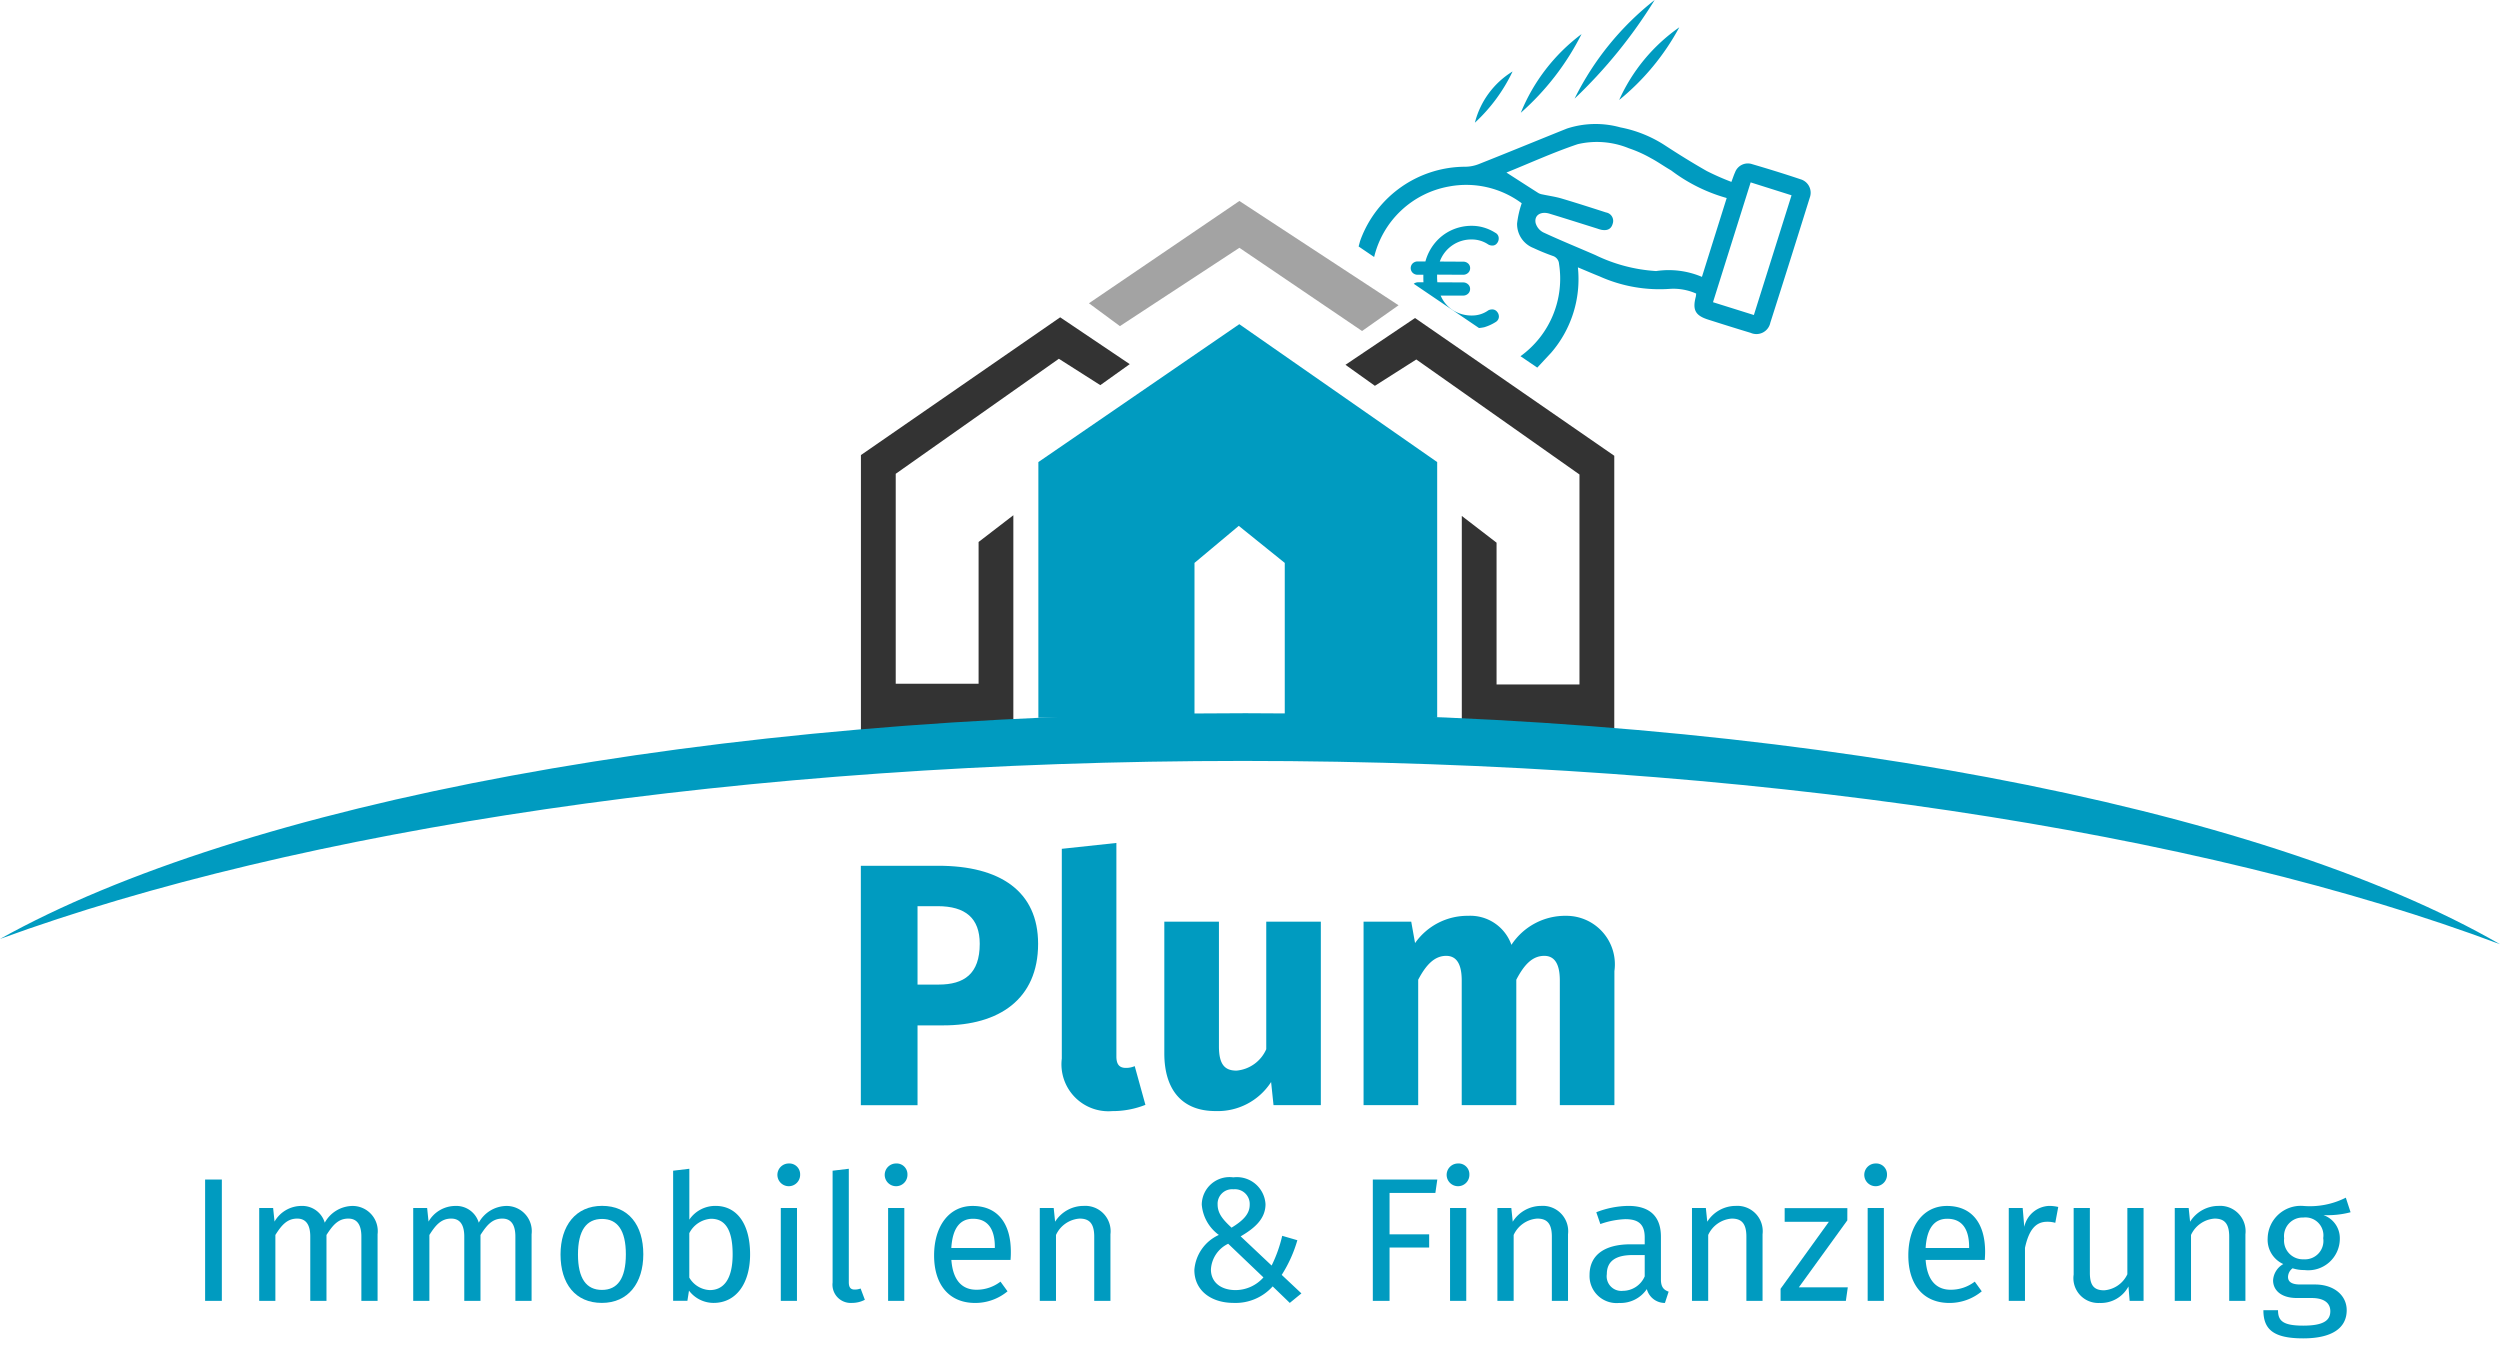 <svg id="Ebene_1" data-name="Ebene 1" xmlns="http://www.w3.org/2000/svg" viewBox="0 0 56.75 30.642"><defs><style>.cls-1,.cls-4{fill:#009bc0;}.cls-2{fill:#333;}.cls-3{fill:#666;opacity:0.6;}.cls-4{fill-rule:evenodd;}</style></defs><title>plumimmo-2025</title><path class="cls-1" d="M5.036,29.529h-.38V26.775h.38Z"/><path class="cls-1" d="M8.571,28.018v1.511H8.203V28.07c0-.316-.136-.408-.296-.408-.228,0-.352.148-.496.372v1.495H7.043V28.07c0-.316-.136-.408-.296-.408-.228,0-.355.148-.496.372v1.495H5.884V27.422H6.2l.032.308a.704.704,0,0,1,.608-.355.531.531,0,0,1,.532.38.73.73,0,0,1,.627-.38A.572.572,0,0,1,8.571,28.018Z"/><path class="cls-1" d="M12.067,28.018v1.511h-.368V28.07c0-.316-.136-.408-.296-.408-.228,0-.352.148-.496.372v1.495h-.368V28.07c0-.316-.136-.408-.296-.408-.228,0-.355.148-.496.372v1.495H9.38V27.422h.316l.032.308a.704.704,0,0,1,.608-.355.531.531,0,0,1,.532.38.73.73,0,0,1,.627-.38A.572.572,0,0,1,12.067,28.018Z"/><path class="cls-1" d="M14.603,28.473c0,.652-.344,1.103-.94,1.103-.6,0-.939-.432-.939-1.099,0-.652.344-1.104.943-1.104S14.603,27.806,14.603,28.473ZM13.12,28.478c0,.547.192.803.544.803s.543-.256.543-.808c0-.547-.192-.803-.54-.803C13.315,27.67,13.12,27.926,13.12,28.478Z"/><path class="cls-1" d="M17.027,28.473c0,.66-.316,1.103-.828,1.103a.699.699,0,0,1-.559-.279l-.036.231H15.28V26.575l.368-.044V27.686a.71.71,0,0,1,.596-.312C16.719,27.374,17.027,27.77,17.027,28.473Zm-.396,0c0-.6-.196-.807-.492-.807a.597.597,0,0,0-.492.327v1.008a.567.567,0,0,0,.464.284C16.419,29.286,16.631,29.049,16.631,28.473Z"/><path class="cls-1" d="M18.163,26.663a.258.258,0,1,1-.26-.252A.245.245,0,0,1,18.163,26.663Zm-.072,2.866H17.724V27.422h.368Z"/><path class="cls-1" d="M18.9,29.113V26.575l.368-.044v2.574c0,.112.036.168.132.168a.366.366,0,0,0,.136-.024l.096.256a.618.618,0,0,1-.292.071A.414.414,0,0,1,18.9,29.113Z"/><path class="cls-1" d="M20.599,26.663a.258.258,0,1,1-.26-.252A.245.245,0,0,1,20.599,26.663Zm-.072,2.866H20.16V27.422h.368Z"/><path class="cls-1" d="M22.939,28.601H21.596c.036.488.264.676.568.676a.886.886,0,0,0,.547-.184l.16.22a1.148,1.148,0,0,1-.736.264c-.587,0-.931-.411-.931-1.079,0-.655.332-1.123.875-1.123.567,0,.867.396.867,1.039C22.947,28.486,22.943,28.553,22.939,28.601Zm-.356-.295c0-.412-.164-.64-.496-.64-.28,0-.464.195-.492.663h.987Z"/><path class="cls-1" d="M25.207,28.018v1.511h-.368V28.07c0-.316-.128-.408-.332-.408a.638.638,0,0,0-.536.372v1.495h-.368V27.422h.316l.032.311a.764.764,0,0,1,.644-.359A.576.576,0,0,1,25.207,28.018Z"/><path class="cls-1" d="M28.727,27.334c0,.344-.264.556-.564.731l.703.663a3.08,3.08,0,0,0,.24-.675l.344.1a3.007,3.007,0,0,1-.355.787l.447.42-.264.216-.388-.375a1.13,1.13,0,0,1-.883.375c-.528,0-.895-.291-.895-.747a.95.95,0,0,1,.556-.796.944.944,0,0,1-.388-.688.63.63,0,0,1,.716-.619A.651.651,0,0,1,28.727,27.334Zm-1.239,1.483c0,.295.232.468.56.468a.847.847,0,0,0,.632-.288l-.8-.764A.689.689,0,0,0,27.488,28.818Zm.152-1.476c0,.208.124.348.316.527.248-.151.412-.304.412-.516a.335.335,0,0,0-.368-.355A.329.329,0,0,0,27.64,27.342Z"/><path class="cls-1" d="M31.163,26.775h1.464l-.044.304h-1.04v.94h.899v.3h-.899v1.211h-.38Z"/><path class="cls-1" d="M33.355,26.663a.258.258,0,1,1-.26-.252A.245.245,0,0,1,33.355,26.663Zm-.071,2.866h-.368V27.422h.368Z"/><path class="cls-1" d="M35.594,28.018v1.511h-.367V28.07c0-.316-.128-.408-.332-.408a.637.637,0,0,0-.535.372v1.495H33.991V27.422h.316l.032.311a.764.764,0,0,1,.644-.359A.576.576,0,0,1,35.594,28.018Z"/><path class="cls-1" d="M37.878,29.321l-.084.256a.422.422,0,0,1-.411-.315.719.719,0,0,1-.628.315.613.613,0,0,1-.672-.636c0-.451.34-.695.928-.695h.324v-.156c0-.304-.148-.415-.44-.415a1.905,1.905,0,0,0-.567.111l-.092-.268a2.065,2.065,0,0,1,.728-.144c.508,0,.739.26.739.699v.964C37.702,29.221,37.77,29.281,37.878,29.321Zm-.543-.348V28.49h-.276c-.388,0-.584.143-.584.432a.332.332,0,0,0,.364.38A.543.543,0,0,0,37.335,28.973Z"/><path class="cls-1" d="M40.01,28.018v1.511h-.367V28.07c0-.316-.128-.408-.332-.408a.637.637,0,0,0-.535.372v1.495h-.368V27.422h.315l.032.311a.764.764,0,0,1,.644-.359A.576.576,0,0,1,40.01,28.018Z"/><path class="cls-1" d="M41.934,27.702l-1.1,1.52h1.111l-.044.308H40.419v-.275l1.096-1.52H40.512v-.311h1.423Z"/><path class="cls-1" d="M42.835,26.663a.258.258,0,1,1-.26-.252A.245.245,0,0,1,42.835,26.663Zm-.071,2.866h-.368V27.422h.368Z"/><path class="cls-1" d="M45.054,28.601H43.712c.035.488.264.676.567.676a.888.888,0,0,0,.548-.184l.159.22a1.145,1.145,0,0,1-.735.264c-.588,0-.932-.411-.932-1.079,0-.655.332-1.123.876-1.123.567,0,.867.396.867,1.039C45.062,28.486,45.058,28.553,45.054,28.601Zm-.355-.295c0-.412-.164-.64-.496-.64-.279,0-.464.195-.491.663h.987Z"/><path class="cls-1" d="M46.722,27.398l-.067.36a.644.644,0,0,0-.185-.024c-.264,0-.415.189-.503.592v1.203h-.368V27.422h.316l.036.428a.601.601,0,0,1,.564-.476A.913.913,0,0,1,46.722,27.398Z"/><path class="cls-1" d="M48.659,29.529h-.316l-.027-.327a.708.708,0,0,1-.656.375.564.564,0,0,1-.588-.644V27.422h.368V28.893c0,.288.096.397.324.397a.635.635,0,0,0,.527-.364V27.422h.368Z"/><path class="cls-1" d="M50.971,28.018v1.511h-.368V28.07c0-.316-.128-.408-.332-.408a.637.637,0,0,0-.535.372v1.495H49.367V27.422h.316l.032.311a.764.764,0,0,1,.643-.359A.577.577,0,0,1,50.971,28.018Z"/><path class="cls-1" d="M53.358,27.518a2.061,2.061,0,0,1-.616.065.554.554,0,0,1,.372.531.717.717,0,0,1-.804.716.843.843,0,0,1-.268-.04.253.253,0,0,0-.104.195c0,.097.061.173.276.173h.336c.432,0,.72.247.72.583,0,.408-.336.64-.987.64-.688,0-.904-.212-.904-.64h.332c0,.24.108.351.572.351.455,0,.615-.115.615-.327,0-.2-.16-.3-.424-.3h-.332c-.376,0-.543-.189-.543-.4a.455.455,0,0,1,.232-.371.603.603,0,0,1-.355-.584.751.751,0,0,1,.811-.735,1.807,1.807,0,0,0,.963-.188ZM51.85,28.11a.427.427,0,0,0,.444.476.418.418,0,0,0,.443-.48.408.408,0,0,0-.451-.468A.422.422,0,0,0,51.85,28.11Z"/><path class="cls-1" d="M32.092,6.442l1.481,1.004a.951.951,0,0,0,.12-.018,1.047,1.047,0,0,0,.254-.115.151.151,0,0,0,.057-.054.139.139,0,0,0,.021-.074.166.166,0,0,0-.039-.105.137.137,0,0,0-.115-.056.189.189,0,0,0-.085.02.631.631,0,0,1-.373.118.787.787,0,0,1-.427-.118.728.728,0,0,1-.283-.334H33.21a.162.162,0,0,0,.115-.043.141.141,0,0,0,.046-.108.137.137,0,0,0-.046-.105.162.162,0,0,0-.115-.043l-.582-.003q-.007-.079-.006-.118V6.234l.589.003a.162.162,0,0,0,.115-.043.141.141,0,0,0,.046-.108.137.137,0,0,0-.046-.105A.162.162,0,0,0,33.21,5.94l-.527-.003a.76.76,0,0,1,.73-.501.664.664,0,0,1,.373.115.183.183,0,0,0,.088.023.127.127,0,0,0,.108-.052.169.169,0,0,0,.039-.108.14.14,0,0,0-.079-.131,1.01,1.01,0,0,0-.254-.116.956.956,0,0,0-.277-.041,1.087,1.087,0,0,0-.468.102,1.055,1.055,0,0,0-.368.285,1.11,1.11,0,0,0-.218.422h-.173a.162.162,0,0,0-.115.043.15.15,0,0,0,0,.216.162.162,0,0,0,.115.043H32.31V6.293c0,.052.001.091.003.115h-.128A.16.16,0,0,0,32.092,6.442Z"/><path class="cls-1" d="M40.871,4.069c-.363-.122-.73-.235-1.098-.343a.309.309,0,0,0-.387.186c-.028.061-.049.126-.083.217a5.877,5.877,0,0,1-.56-.247c-.32-.182-.634-.377-.942-.578a2.828,2.828,0,0,0-1.017-.412A2.098,2.098,0,0,0,35.57,2.918c-.669.268-1.334.543-2.004.808a.856.856,0,0,1-.304.059A2.54,2.54,0,0,0,30.886,5.438c-.019.051-.03.104-.045.157l.352.239a2.133,2.133,0,0,1,1.707-1.602,2.111,2.111,0,0,1,1.643.382,2.175,2.175,0,0,0-.105.459.583.583,0,0,0,.372.557,4.656,4.656,0,0,0,.437.179.202.202,0,0,1,.143.18A2.17,2.17,0,0,1,34.515,8.086l.381.259.315-.338a2.556,2.556,0,0,0,.607-1.938c.171.071.329.14.49.204a3.325,3.325,0,0,0,1.616.283,1.277,1.277,0,0,1,.579.108.549.549,0,0,1-.008.07c-.08.301-.012.429.283.522.32.102.641.203.963.3a.322.322,0,0,0,.445-.229q.453-1.419.896-2.841A.318.318,0,0,0,40.871,4.069ZM38.634,6.285a1.932,1.932,0,0,0-1.04-.132,3.663,3.663,0,0,1-1.379-.363c-.395-.172-.795-.334-1.185-.516a.345.345,0,0,1-.172-.214c-.034-.176.118-.27.318-.209.362.11.722.225,1.083.338a.86.86,0,0,0,.09.027c.124.024.224-.006.26-.14a.194.194,0,0,0-.151-.253c-.335-.108-.67-.216-1.007-.316-.145-.043-.296-.063-.444-.095a.268.268,0,0,1-.086-.03c-.243-.154-.485-.311-.725-.465.526-.212,1.062-.457,1.617-.644a1.911,1.911,0,0,1,1.163.093,2.849,2.849,0,0,1,.501.225c.158.084.304.189.459.278a3.77,3.77,0,0,0,1.26.626C39.007,5.097,38.825,5.676,38.634,6.285Zm1.179.866L38.885,6.86c.286-.911.569-1.81.855-2.72l.928.293C40.381,5.345,40.1,6.24,39.813,7.151Z"/><path class="cls-1" d="M37.561,0a11.186,11.186,0,0,1-1.818,2.239A6.512,6.512,0,0,1,37.561,0Z"/><path class="cls-1" d="M35.901.774a5.951,5.951,0,0,1-1.379,1.786A4.21,4.21,0,0,1,35.901.774Z"/><path class="cls-1" d="M36.755,2.27A4.015,4.015,0,0,1,38.12.62,5.471,5.471,0,0,1,36.755,2.27Z"/><path class="cls-1" d="M34.336,1.622A3.801,3.801,0,0,1,33.48,2.785,1.913,1.913,0,0,1,34.336,1.622Z"/><polygon class="cls-2" points="33.183 11.712 33.183 17.296 36.644 17.296 36.644 10.346 32.121 7.219 30.542 8.281 31.21 8.758 32.15 8.16 35.854 10.771 35.854 15.537 33.972 15.537 33.972 12.319 33.183 11.712"/><polygon class="cls-1" points="23.571 10.489 28.132 7.359 32.624 10.489 32.624 16.293 29.164 16.294 29.164 12.778 28.12 11.937 27.115 12.778 27.115 16.293 23.571 16.293 23.571 10.489"/><polygon class="cls-2" points="23.003 11.696 23.003 17.28 19.543 17.28 19.543 10.33 24.066 7.203 25.645 8.266 24.977 8.743 24.036 8.144 20.333 10.755 20.333 15.521 22.214 15.521 22.214 12.303 23.003 11.696"/><polygon class="cls-3" points="28.134 4.562 31.747 6.93 30.919 7.514 28.134 5.625 25.422 7.403 24.719 6.884 28.134 4.562"/><path class="cls-1" d="M23.565,21.424c0,1.263-.894,1.852-2.149,1.852h-.588v1.812H19.541v-5.435h1.757C22.702,19.652,23.565,20.232,23.565,21.424Zm-1.325,0c0-.58-.322-.854-.957-.854h-.455v1.78h.478C21.887,22.35,22.24,22.107,22.24,21.424Z"/><path class="cls-1" d="M24.103,24.029V19.268l1.239-.133v4.847c0,.172.063.259.212.259a.482.482,0,0,0,.204-.04l.243.879a2.02,2.02,0,0,1-.753.142A1.066,1.066,0,0,1,24.103,24.029Z"/><path class="cls-1" d="M29.983,25.087H28.909l-.055-.525a1.441,1.441,0,0,1-1.263.659c-.776,0-1.161-.502-1.161-1.31V20.922H27.67v2.832c0,.423.142.549.4.549a.816.816,0,0,0,.674-.486V20.922h1.239Z"/><path class="cls-1" d="M36.647,22.044v3.043H35.408v-2.831c0-.44-.165-.558-.353-.558-.267,0-.455.196-.635.542v2.847H33.181v-2.831c0-.44-.165-.558-.353-.558-.259,0-.454.196-.635.542v2.847H30.953v-4.165h1.082l.087.486a1.452,1.452,0,0,1,1.207-.619.988.988,0,0,1,.98.659,1.462,1.462,0,0,1,1.247-.659A1.101,1.101,0,0,1,36.647,22.044Z"/><path class="cls-4" d="M28.212,17.273c11.513,0,21.788,1.622,28.538,4.161-5.405-3.118-16.127-5.244-28.478-5.244C16.078,16.19,5.47,18.261,0,21.314,6.753,18.845,16.883,17.273,28.212,17.273Z"/></svg>